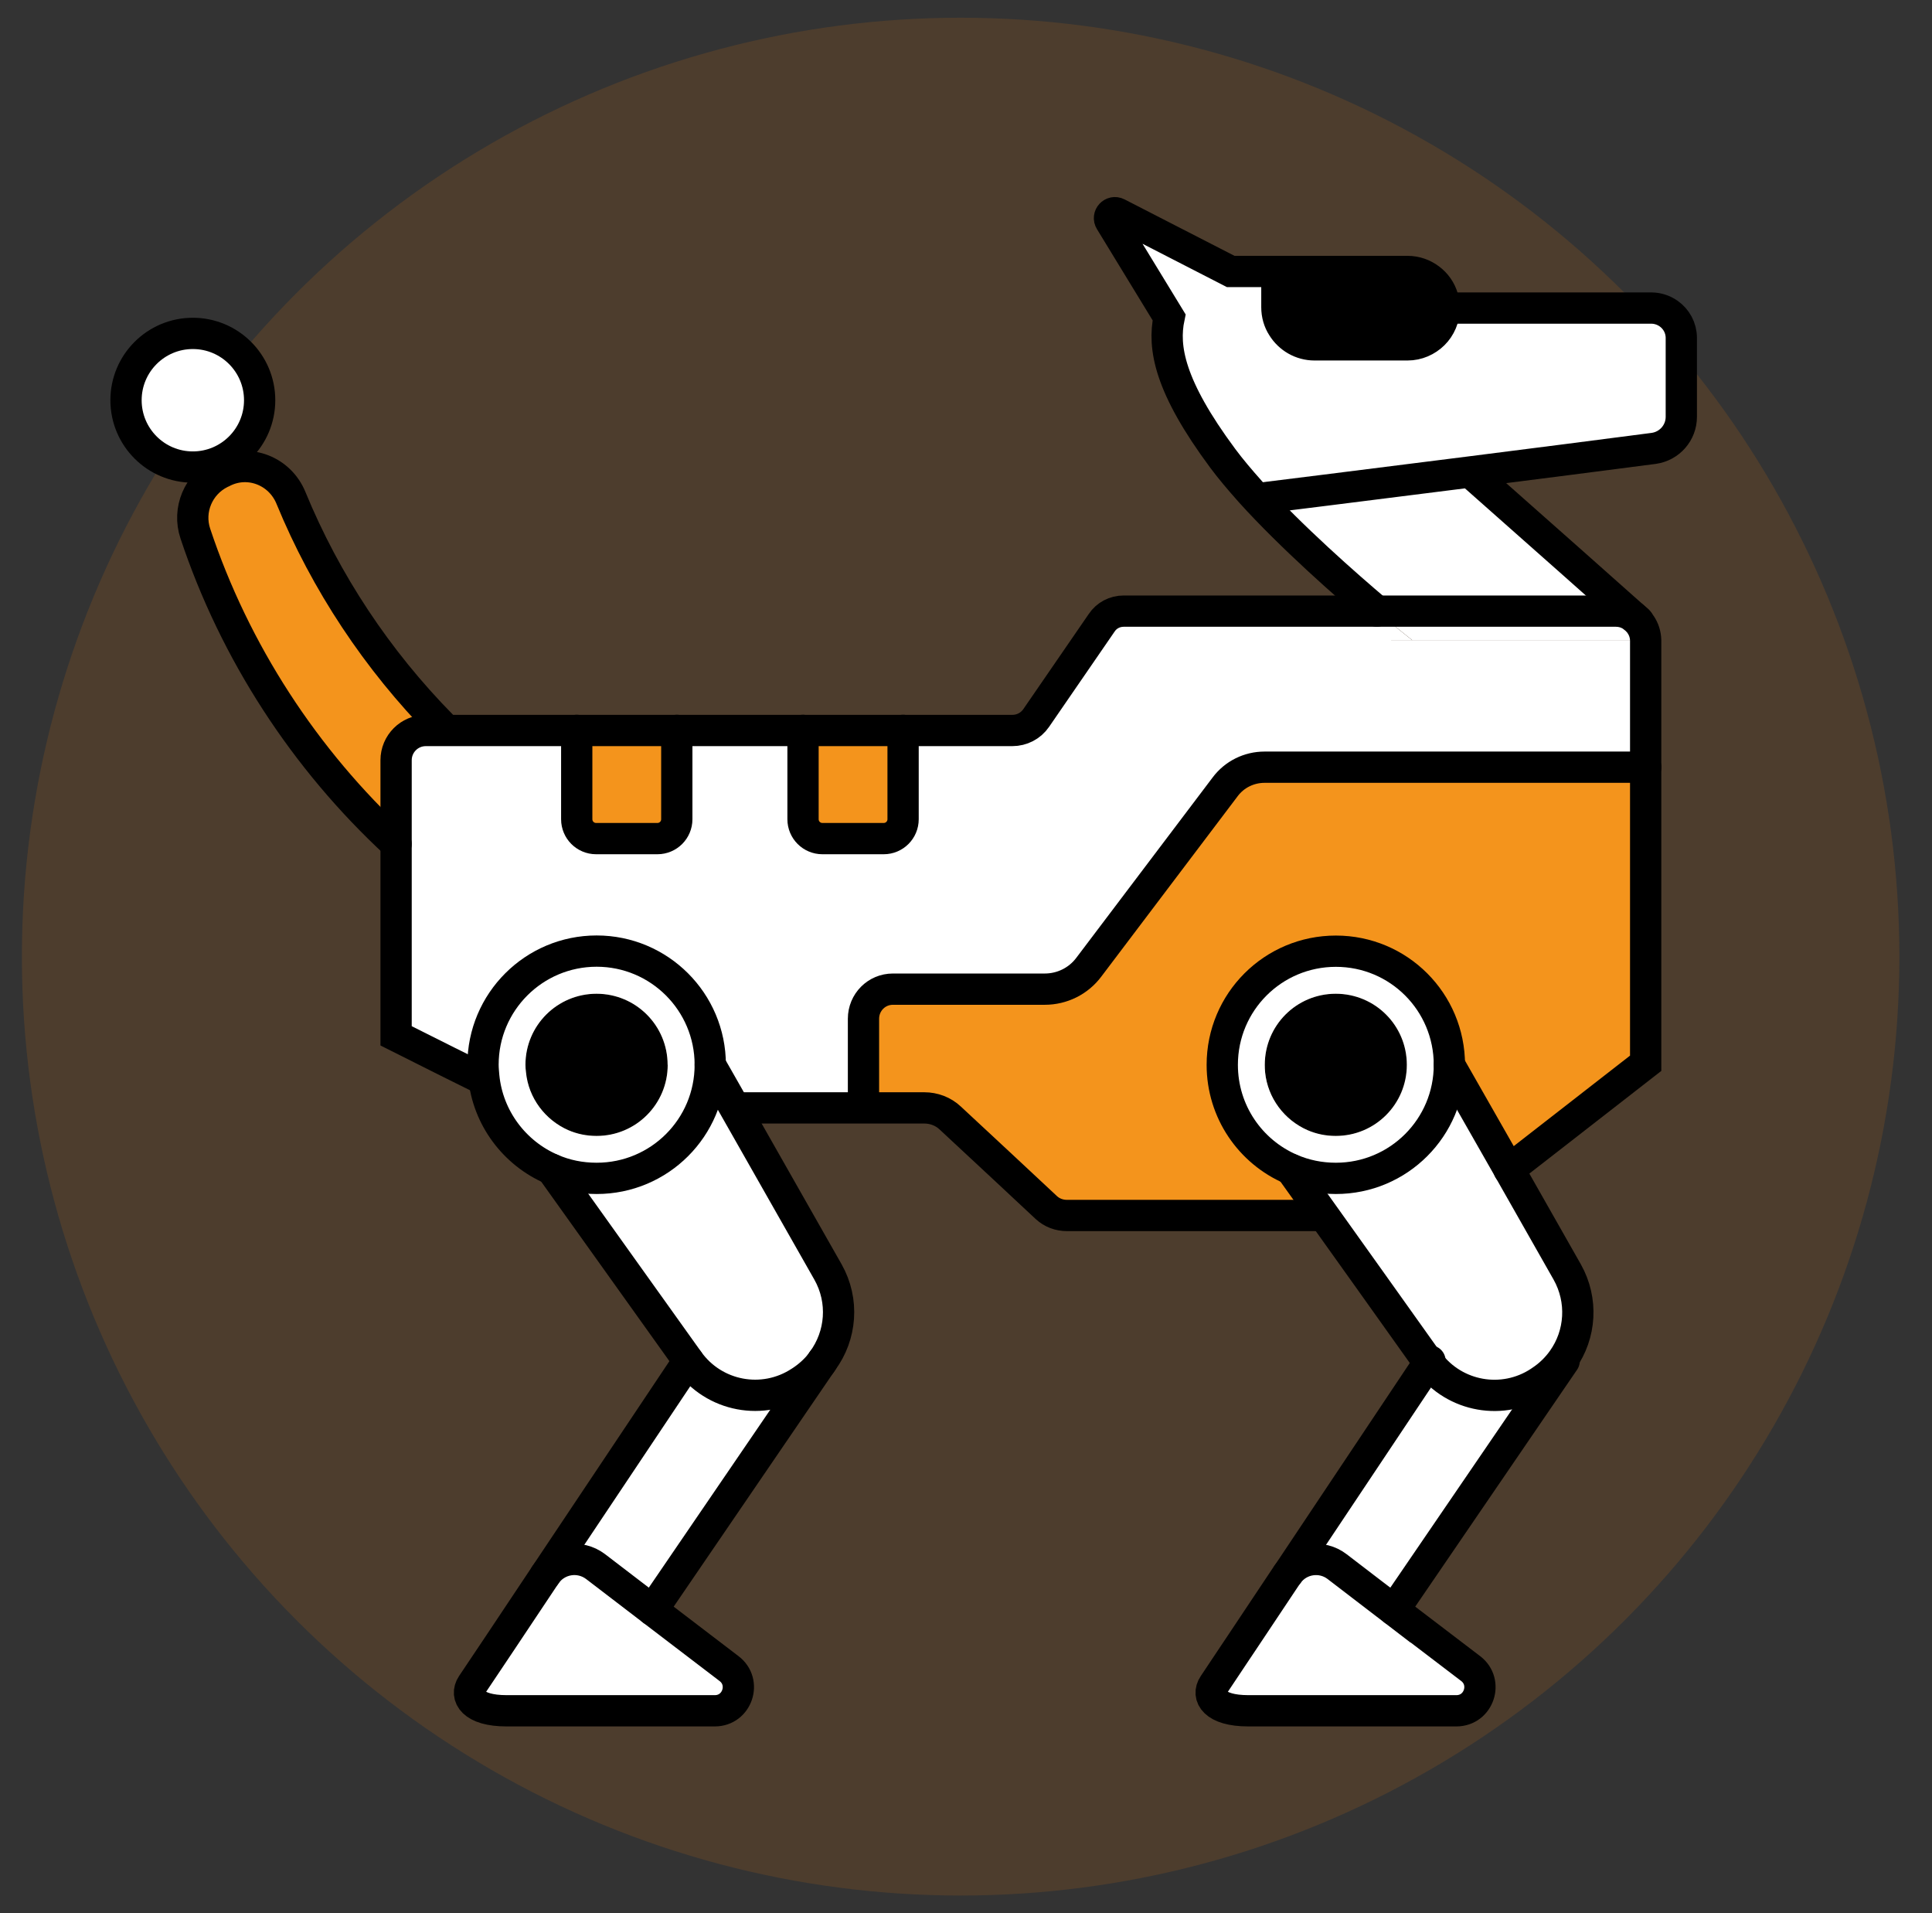 <?xml version="1.0" encoding="UTF-8"?> <svg xmlns="http://www.w3.org/2000/svg" viewBox="0 0 185.35 183.53"><rect x="0" y="0" width="185.35" height="183.53" fill="#333333" stroke="none"/><g id="Layer_2" data-name="Layer 2"><circle cx="92.16" cy="91.76" r="90.06" style="fill: #ef7f0a; opacity: .14;"></circle></g><g id="Layer_1" data-name="Layer 1"><g><g><circle cx="18.5" cy="38.39" r="6.41" style="fill: #fff;"></circle><path d="M40.85,70.06c-1.58,0-2.85,1.28-2.85,2.85v8.04c-8.77-8.1-15.49-18.44-19.26-29.77-.76-2.27,.29-4.75,2.42-5.81,.09-.03,.17-.08,.27-.13,2.48-1.23,5.43-.05,6.48,2.51,3.33,8.11,8.29,15.57,14.44,21.82v.48h-1.5Z" style="fill: #f4941c;"></path><path d="M159.09,61.43h-1.2c-.01-.56-.18-1.08-.48-1.52l1.68,1.52Z" style="fill: #fff;"></path><path d="M45.89,103.28c-.52-.25-4.76-2.36-7.89-3.94v-26.44c0-1.57,1.27-2.85,2.85-2.85h14.49v8.52c0,1.03,.83,1.86,1.86,1.86h5.88c1.03,0,1.86-.83,1.86-1.86v-8.52h12.12v8.52c0,1.03,.83,1.86,1.86,1.86h5.88c1.03,0,1.86-.83,1.86-1.86v-8.52h10.49c.91,0,1.77-.44,2.29-1.2l6.28-9.13c.47-.7,1.26-1.12,2.11-1.12h24.28c.54,.45,.99,.83,1.35,1.12v1.69h24.45v12.16h-36.57c-1.49,0-2.89,.69-3.78,1.88l-13.08,17.3c-1,1.34-2.57,2.11-4.23,2.11h-14.57c-1.57,0-2.82,1.27-2.82,2.84v8.56h-12.27l-.06,.03-2.37-4.16c0-6.03-4.87-10.9-10.9-10.9s-10.9,4.87-10.9,10.9c0,.38,.03,.75,.07,1.12l-.51,.02Z" style="fill: #fff;"></path><path d="M157.4,59.91l-1.07-.97c.15,.07,.3,.16,.43,.28l.33,.3c.13,.13,.23,.25,.31,.39Z" style="fill: #fff;"></path><path d="M156.76,59.22c.13,.09,.24,.2,.33,.3l-.33-.3Z" style="fill: #fff;"></path><path d="M157.89,61.43h-22.37l-1.21-.97s-.32-.25-.88-.73v-.24s-.39-.31-1.06-.88h22.65c.47,0,.92,.12,1.31,.32l1.07,.97c.3,.44,.47,.96,.48,1.52Z" style="fill: #fff;"></path><path d="M120.24,46.81s9.74-1.22,20.26-2.55l.05,.38,.66,.6,9.73,8.79,5.4,4.9c-.39-.21-.84-.32-1.31-.32h-22.65c-2.32-1.92-7.97-6.74-12.39-11.42-.01-.02-.03-.05-.06-.07l.31-.31Z" style="fill: #fff;"></path><path d="M150.06,130.54l-16.33,23.9-5.44-4.17c-1.5-1.15-3.65-.83-4.75,.7l13.53-20.27c2.48,3.31,7.12,4.14,10.6,1.86l.13-.09c.84-.55,1.56-1.24,2.11-2.03l.15,.1Z" style="fill: #fff;"></path><path d="M138.55,29.55c0-.33-.05-.67-.14-.97h19.14c1.07,0,2.02,.6,2.51,1.49-.46-.32-1.04-.52-1.64-.52h-19.88Z" style="fill: #fff;"></path><path d="M137.66,28.58c0,.97,.25,2.16-.38,2.79s-2.17,.74-3.13,.74h-8.91c-.82,0-1.58-.28-2.19-.74-.36-.55-.55-1.21-.55-1.9v-3.43h12.53c.81,0,1.53,.27,2.12,.71,.33,.53,.52,1.15,.52,1.83Z"></path><path d="M135.52,61.43h-2.09v-1.69c.55,.47,.88,.73,.88,.73l1.21,.97Z" style="fill: #fff;"></path><path d="M133.43,59.49v.24c-.36-.29-.81-.67-1.35-1.12h.29c.67,.56,1.06,.88,1.06,.88Z" style="fill: #fff;"></path><path d="M128.14,95.32c3.78,0,6.82,3.05,6.82,6.82s-3.04,6.82-6.82,6.82c-.96,0-1.87-.2-2.7-.55-2.22-.97-3.83-3.07-4.08-5.57-.02-.23-.03-.47-.03-.7,0-3.77,3.04-6.82,6.81-6.82Z"></path><path d="M128.16,91.24c6.02,0,10.89,4.87,10.89,10.9s-4.87,10.89-10.89,10.89c-1.53,0-2.98-.3-4.32-.88-3.88-1.67-6.58-5.52-6.58-10.01,0-6.03,4.87-10.9,10.9-10.9Zm6.81,10.9c0-3.77-3.04-6.82-6.82-6.82s-6.81,3.05-6.81,6.82c0,.23,.01,.47,.03,.7,.25,2.5,1.86,4.6,4.08,5.57,.83,.36,1.74,.55,2.7,.55,3.78,0,6.82-3.05,6.82-6.82Z" style="fill: #fff;"></path><path d="M126.97,116.54l-.07,.05h-24.54c-.74,0-1.44-.27-1.98-.76-2.71-2.52-6.51-6.07-9.22-8.59-.68-.63-1.57-.97-2.49-.97h-5.83v-8.56c0-1.57,1.26-2.84,2.82-2.84h14.57c1.66,0,3.23-.77,4.23-2.11l13.08-17.3c.89-1.19,2.29-1.88,3.78-1.88h36.57v28.41c-4.48,3.49-11.13,8.65-13.11,10.2l-5.73-10.05c0-6.03-4.87-10.9-10.89-10.9s-10.9,4.87-10.9,10.9c0,4.49,2.7,8.34,6.58,10.01,0,0,1.23,1.73,3.13,4.38Z" style="fill: #f4941c;"></path><path d="M128.29,150.27l5.44,4.17,7.36,5.61c1.71,1.3,.8,4.05-1.37,4.05h-19.97c-3.26,0-4.03-1.42-3.31-2.49l1.96-2.94,.73-1.09,4.34-6.51s.03-.06,.07-.09c1.09-1.53,3.25-1.86,4.75-.7Z" style="fill: #fff;"></path><path d="M138.55,29.55c0,.97-.4,1.87-1.04,2.5s-1.52,1.03-2.49,1.03h-8.91c-1.29,0-2.43-.68-3.07-1.71,.61,.46,1.37,.74,2.19,.74h8.91c.97,0,2.53,.19,3.16-.44s.35-2.12,.35-3.08h.75c.09,.3,.14,.63,.14,.97Z" style="fill: #fff;"></path><path d="M128.16,113.03c6.02,0,10.89-4.87,10.89-10.89l5.73,10.05,5.57,9.81c1.54,2.73,1.3,6.02-.43,8.44-.55,.78-1.27,1.48-2.11,2.03l-.13,.09c-3.48,2.28-8.12,1.45-10.6-1.86-.03-.05-.08-.09-.13-.16-3.58-5.04-7.4-10.38-9.98-14-1.9-2.65-3.13-4.38-3.13-4.38,1.34,.58,2.79,.88,4.32,.88Z" style="fill: #fff;"></path><path d="M123.05,31.37c-.88-.65-1.44-1.69-1.44-2.87v-2.47h.89v3.43c0,.69,.2,1.35,.55,1.9Z" style="fill: #f4941c;"></path><path d="M106.52,21.2c-.28-.45,.21-.98,.68-.74l10.87,5.58h3.54v2.47c0,1.18,.56,2.22,1.44,2.87,.63,1.03,1.77,1.71,3.07,1.71h8.91c.97,0,1.86-.39,2.49-1.03s1.04-1.53,1.04-2.5h19.88c.6,0,1.18,.2,1.64,.52,.23,.41,.36,.89,.36,1.39v7.56c0,1.52-1.13,2.82-2.66,3.02-4.87,.65-11.2,1.45-17.26,2.22-10.52,1.33-20.26,2.55-20.26,2.55l-.31,.31c-.97-1.08-1.87-2.14-2.62-3.16-5.15-6.94-5.75-10.66-5.15-13.53l-5.64-9.24Z" style="fill: #fff;"></path><path d="M121.61,25.07h12.54c1.28,0,2.39,.67,3,1.68-.59-.45-1.31-.71-2.12-.71h-13.41v-.97Z" style="fill: #f4941c;"></path><path d="M117.2,25.07h4.41v.97h-3.54l-10.87-5.58c-.47-.24-.96,.29-.68,.74l5.64,9.24c-.6,2.87,0,6.59,5.15,13.53,.75,1.01,1.65,2.07,2.62,3.16-1.31-1.42-2.54-2.82-3.5-4.13-5.14-6.94-5.74-10.65-5.14-13.53l-5.64-9.24c-.28-.45,.21-.98,.68-.74l10.87,5.58Z" style="fill: #fff;"></path><path d="M86.63,70.06v8.52c0,1.03-.83,1.86-1.86,1.86h-5.88c-1.03,0-1.86-.83-1.86-1.86v-8.52h9.59Z" style="fill: #f4941c;"></path><path d="M76.89,132.46c.71-.47,1.34-1.04,1.84-1.67l-16.15,23.65-5.45-4.17c-1.53-1.18-3.73-.82-4.82,.8l13.71-20.53c2.44,3.45,7.18,4.33,10.72,2.02l.14-.09Z" style="fill: #fff;"></path><path d="M52.32,151.07c1.08-1.61,3.28-1.97,4.82-.8l5.45,4.17,7.35,5.61c1.72,1.3,.8,4.05-1.36,4.05h-19.99c-3.26,0-4.01-1.42-3.31-2.49l1.97-2.94,.73-1.09,4.34-6.51Z" style="fill: #fff;"></path><path d="M52.91,112.16c1.33,.58,2.78,.88,4.32,.88,6.03,0,10.9-4.87,10.9-10.89l2.37,4.16,8.92,15.7c1.57,2.77,1.28,6.11-.52,8.54l-.17,.25c-.51,.63-1.13,1.2-1.84,1.67l-.14,.09c-3.54,2.32-8.27,1.43-10.72-2.02-6.21-8.7-13.13-18.38-13.13-18.38Z" style="fill: #fff;"></path><path d="M64.92,70.06v8.52c0,1.03-.83,1.86-1.86,1.86h-5.88c-1.03,0-1.86-.83-1.86-1.86v-8.52h9.59Z" style="fill: #f4941c;"></path><path d="M57.23,95.32c3.77,0,6.82,3.05,6.82,6.82s-3.05,6.82-6.82,6.82c-.97,0-1.88-.2-2.71-.55-2.21-.97-3.83-3.07-4.07-5.57-.02-.23-.05-.47-.05-.7,0-3.77,3.05-6.82,6.82-6.82Z"></path><path d="M57.23,91.24c6.03,0,10.9,4.87,10.9,10.9s-4.87,10.89-10.9,10.89c-1.54,0-3-.3-4.32-.88-3.55-1.53-6.12-4.9-6.51-8.9-.03-.37-.07-.74-.07-1.12,0-6.03,4.89-10.9,10.9-10.9Zm6.82,10.9c0-3.77-3.05-6.82-6.82-6.82s-6.82,3.05-6.82,6.82c0,.23,.02,.47,.05,.7,.24,2.5,1.86,4.6,4.07,5.57,.83,.36,1.74,.55,2.71,.55,3.77,0,6.82-3.05,6.82-6.82Z" style="fill: #fff;"></path></g><g><polyline points="156.76 59.22 150.93 54.04 141.42 45.62" style="fill: none; stroke: #000; stroke-linecap: round; stroke-miterlimit: 10; stroke-width: 3px;"></polyline><line x1="157.15" y1="59.56" x2="157.09" y2="59.51" style="fill: none; stroke: #000; stroke-linecap: round; stroke-miterlimit: 10; stroke-width: 3px;"></line><path d="M122.5,26.04h12.53c.81,0,1.53,.27,2.12,.71,.61,.45,1.06,1.09,1.27,1.83,.09,.3,.14,.63,.14,.97,0,.97-.4,1.87-1.04,2.5s-1.52,1.03-2.49,1.03h-8.91c-1.29,0-2.43-.68-3.07-1.71-.36-.55-.55-1.21-.55-1.9v-3.43h-4.43l-10.87-5.58c-.47-.24-.96,.29-.68,.74l5.64,9.24c-.6,2.87,0,6.59,5.15,13.53,.75,1.01,1.65,2.07,2.62,3.16,.02,.02,.05,.05,.06,.07,3.92,4.33,9.17,8.94,12.1,11.42" style="fill: none; stroke: #000; stroke-linecap: round; stroke-miterlimit: 10; stroke-width: 3px;"></path><path d="M138.55,29.55h19.88c.6,0,1.18,.2,1.64,.52,.75,.52,1.23,1.38,1.23,2.35v7.56c0,1.53-1.13,2.82-2.65,3.03-4.93,.65-11.33,1.46-17.45,2.24-10.46,1.33-20.09,2.52-20.09,2.52" style="fill: none; stroke: #000; stroke-linecap: round; stroke-miterlimit: 10; stroke-width: 3px;"></path><path d="M139.05,102.14c0,6.02-4.87,10.89-10.89,10.89-1.53,0-2.98-.3-4.32-.88-3.88-1.67-6.58-5.52-6.58-10.01,0-6.03,4.87-10.9,10.9-10.9s10.89,4.87,10.89,10.9Z" style="fill: none; stroke: #000; stroke-linecap: round; stroke-miterlimit: 10; stroke-width: 3px;"></path><path d="M144.77,112.19c1.98-1.54,8.63-6.71,13.11-10.2V61.43c-.01-.56-.18-1.08-.48-1.52-.08-.14-.18-.27-.31-.39-.09-.1-.21-.21-.33-.3-.13-.12-.28-.21-.43-.28-.39-.21-.84-.32-1.31-.32h-47.22c-.85,0-1.64,.41-2.11,1.12l-6.28,9.13c-.52,.76-1.38,1.2-2.29,1.2H40.85c-1.58,0-2.85,1.28-2.85,2.85v26.44c3.13,1.58,7.38,3.69,7.89,3.94,.03,.01,.05,.03,.05,.03" style="fill: none; stroke: #000; stroke-linecap: round; stroke-miterlimit: 10; stroke-width: 3px;"></path><path d="M139.05,102.14l5.73,10.05,5.57,9.81c1.54,2.73,1.3,6.02-.43,8.44-.55,.78-1.27,1.48-2.11,2.03l-.13,.09c-3.48,2.28-8.12,1.45-10.6-1.86-.03-.05-.08-.09-.13-.16-3.58-5.04-7.4-10.38-9.98-14-1.9-2.65-3.13-4.38-3.13-4.38" style="fill: none; stroke: #000; stroke-linecap: round; stroke-miterlimit: 10; stroke-width: 3px;"></path><path d="M68.14,102.14c0,6.02-4.87,10.89-10.9,10.89-1.54,0-3-.3-4.32-.88-3.55-1.53-6.12-4.9-6.51-8.9-.03-.37-.07-.74-.07-1.12,0-6.03,4.89-10.9,10.9-10.9s10.9,4.87,10.9,10.9Z" style="fill: none; stroke: #000; stroke-linecap: round; stroke-miterlimit: 10; stroke-width: 3px;"></path><path d="M78.74,130.79c-.51,.63-1.13,1.2-1.84,1.67l-.14,.09c-3.54,2.32-8.27,1.43-10.72-2.02-6.21-8.7-13.13-18.38-13.13-18.38" style="fill: none; stroke: #000; stroke-linecap: round; stroke-miterlimit: 10; stroke-width: 3px;"></path><path d="M68.14,102.14l2.37,4.16,8.92,15.7c1.57,2.77,1.28,6.11-.52,8.54" style="fill: none; stroke: #000; stroke-linecap: round; stroke-miterlimit: 10; stroke-width: 3px;"></path><path d="M70.57,106.27h18.1c.92,0,1.81,.33,2.49,.97,2.71,2.51,6.51,6.06,9.22,8.59,.54,.5,1.24,.76,1.98,.76h24.54" style="fill: none; stroke: #000; stroke-linecap: round; stroke-miterlimit: 10; stroke-width: 3px;"></path><path d="M157.89,73.59h-36.57c-1.49,0-2.89,.69-3.78,1.88l-13.08,17.3c-1,1.34-2.57,2.11-4.23,2.11h-14.57c-1.57,0-2.82,1.27-2.82,2.84v7.93" style="fill: none; stroke: #000; stroke-linecap: round; stroke-miterlimit: 10; stroke-width: 3px;"></path><line x1="66.04" y1="130.54" x2="52.32" y2="151.07" style="fill: none; stroke: #000; stroke-linecap: round; stroke-miterlimit: 10; stroke-width: 3px;"></line><polyline points="78.91 130.54 78.74 130.79 62.59 154.44" style="fill: none; stroke: #000; stroke-linecap: round; stroke-miterlimit: 10; stroke-width: 3px;"></polyline><path d="M62.59,154.44l7.35,5.61c1.72,1.3,.8,4.05-1.36,4.05h-19.99c-3.26,0-4.01-1.42-3.31-2.49l1.97-2.94,.73-1.09,4.34-6.51c1.08-1.61,3.28-1.97,4.82-.8l5.45,4.17Z" style="fill: none; stroke: #000; stroke-linecap: round; stroke-miterlimit: 10; stroke-width: 3px;"></path><polyline points="137.19 130.54 137.08 130.7 123.55 150.97" style="fill: none; stroke: #000; stroke-linecap: round; stroke-miterlimit: 10; stroke-width: 3px;"></polyline><line x1="150.06" y1="130.54" x2="133.73" y2="154.44" style="fill: none; stroke: #000; stroke-linecap: round; stroke-miterlimit: 10; stroke-width: 3px;"></line><path d="M133.73,154.44l7.36,5.61c1.71,1.3,.8,4.05-1.37,4.05h-19.97c-3.26,0-4.03-1.42-3.31-2.49l1.96-2.94,.73-1.09,4.34-6.51s.03-.06,.07-.09c1.09-1.53,3.25-1.86,4.75-.7l5.44,4.17Z" style="fill: none; stroke: #000; stroke-linecap: round; stroke-miterlimit: 10; stroke-width: 3px;"></path><path d="M55.33,70.06v8.52c0,1.03,.83,1.86,1.86,1.86h5.88c1.03,0,1.86-.83,1.86-1.86v-8.52" style="fill: none; stroke: #000; stroke-linecap: round; stroke-miterlimit: 10; stroke-width: 3px;"></path><path d="M77.04,70.06v8.52c0,1.03,.83,1.86,1.86,1.86h5.88c1.03,0,1.86-.83,1.86-1.86v-8.52" style="fill: none; stroke: #000; stroke-linecap: round; stroke-miterlimit: 10; stroke-width: 3px;"></path><path d="M38,80.95c-8.77-8.1-15.49-18.44-19.26-29.77-.76-2.27,.29-4.75,2.42-5.81,.09-.03,.17-.08,.27-.13,2.48-1.23,5.43-.05,6.48,2.51,3.33,8.11,8.29,15.57,14.44,21.82" style="fill: none; stroke: #000; stroke-linecap: round; stroke-miterlimit: 10; stroke-width: 3px;"></path><circle cx="18.5" cy="38.39" r="6.41" style="fill: none; stroke: #000; stroke-linecap: round; stroke-miterlimit: 10; stroke-width: 3px;"></circle></g></g></g></svg> 